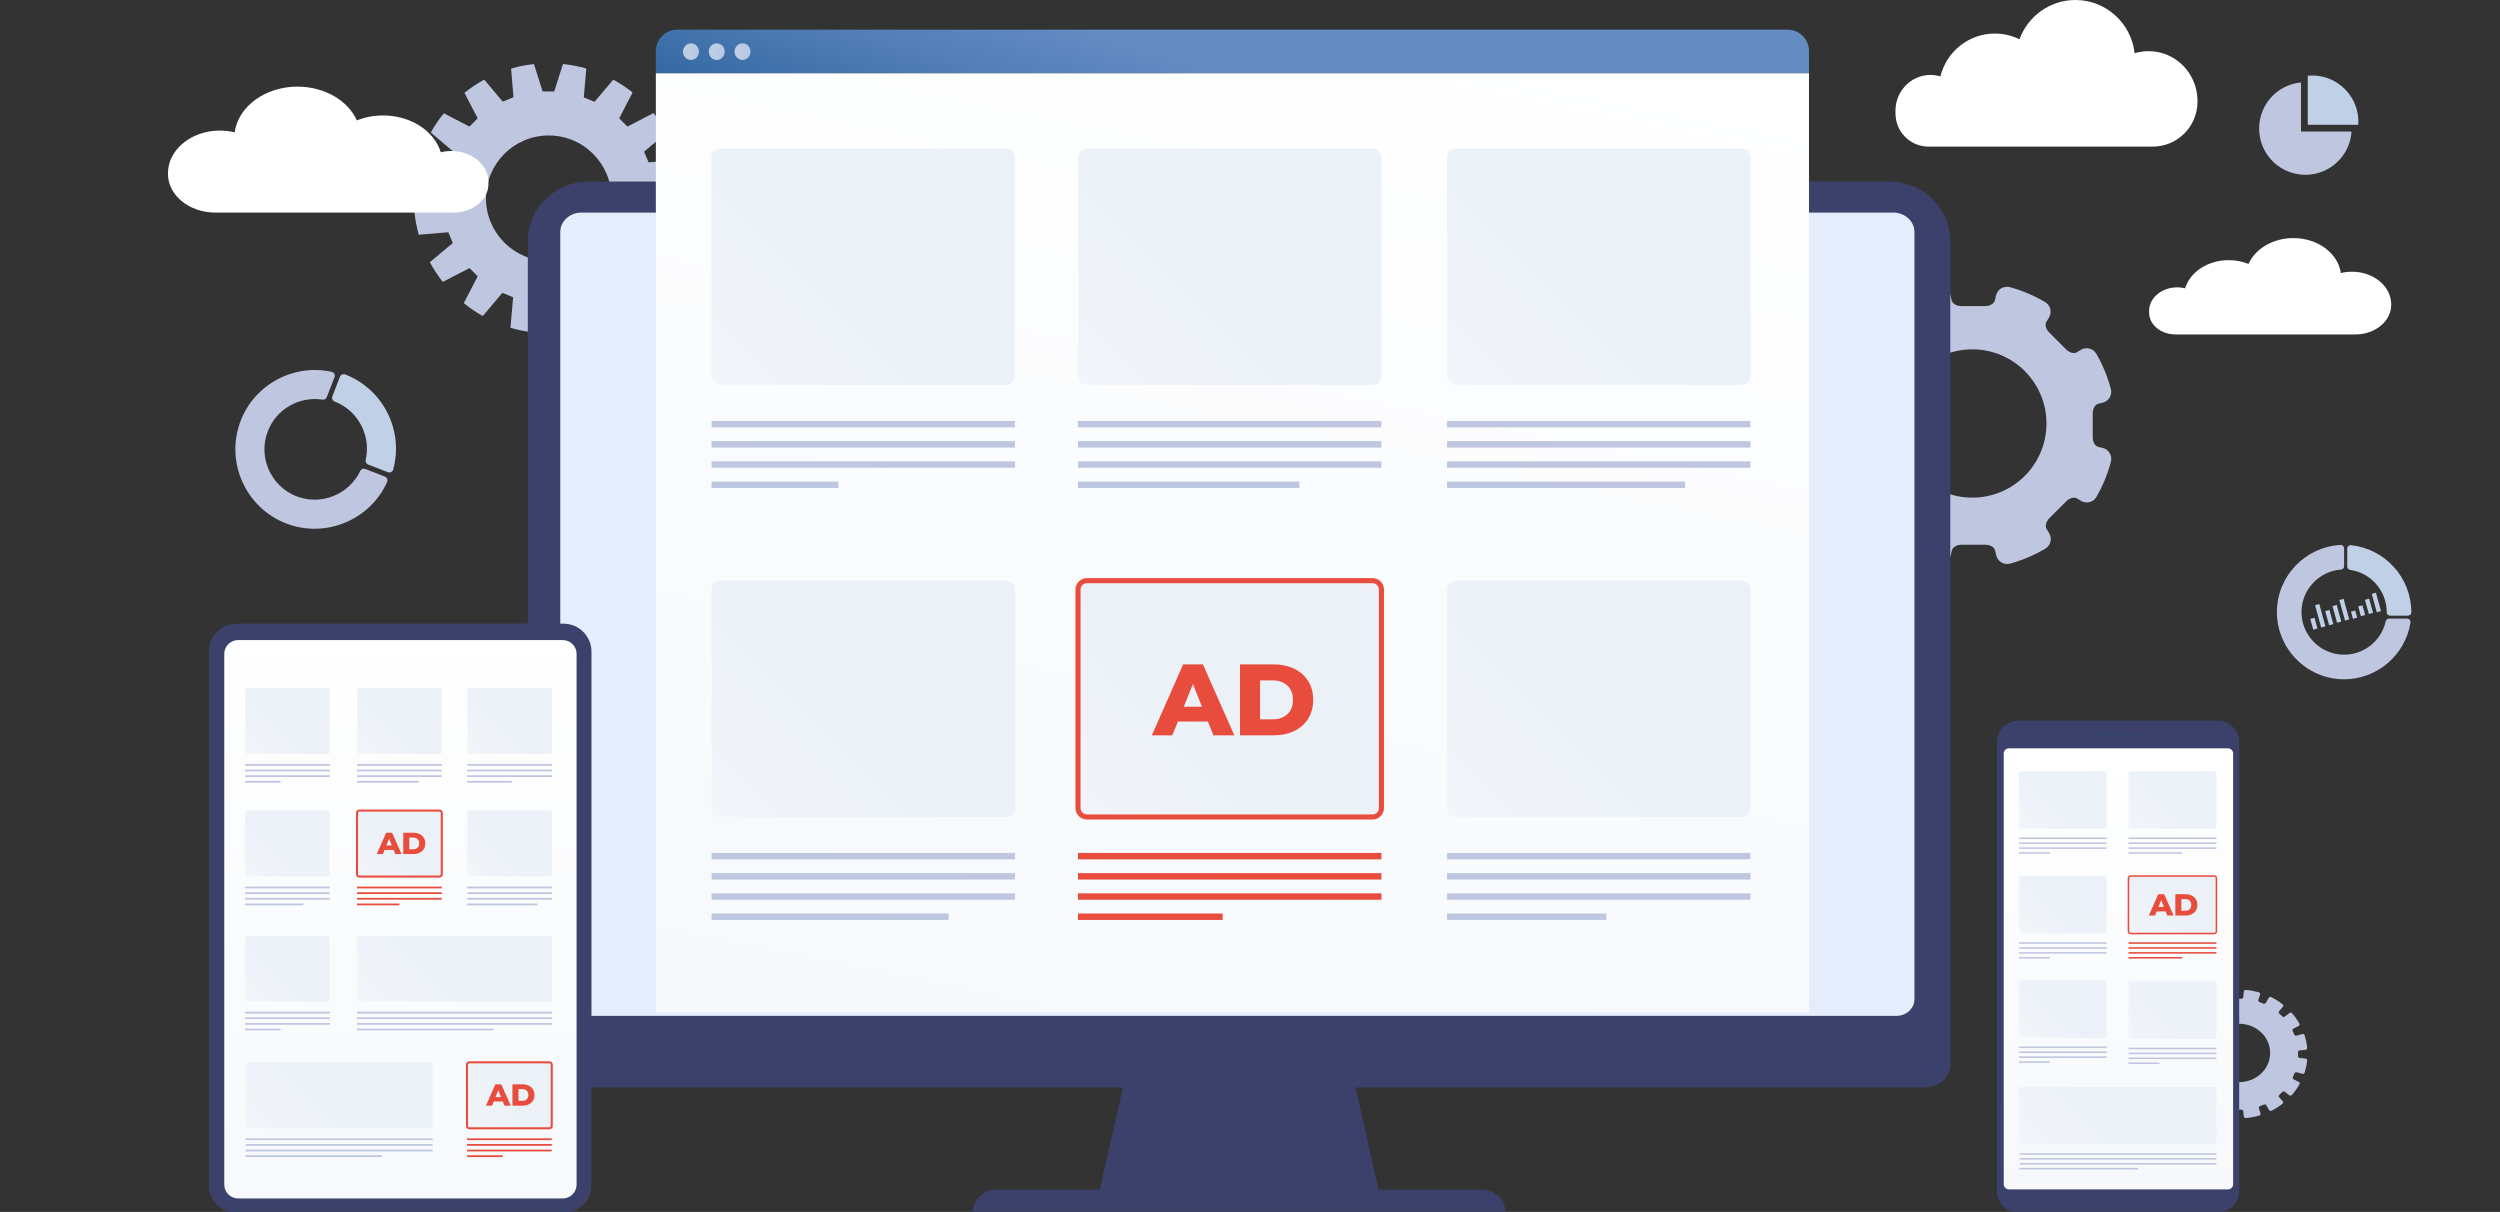 <svg width="788" height="382" viewBox="0 0 788 382" fill="none" xmlns="http://www.w3.org/2000/svg">
<rect x="0" y="0" width="788" height="382" fill="#333333" stroke="none"/>
<g clip-path="url(#clip0_1242_12532)">
<path d="M684.378 334.265C684.525 335.644 684.818 336.983 685.243 338.267C685.338 338.558 685.669 338.72 685.979 338.629L687.707 338.127C687.997 338.043 688.306 338.18 688.425 338.443L688.962 339.648C689.079 339.912 688.965 340.216 688.698 340.353L687.119 341.158C686.833 341.303 686.724 341.64 686.881 341.909C687.544 343.058 688.323 344.139 689.2 345.14C689.406 345.376 689.777 345.407 690.027 345.213L691.403 344.149C691.637 343.968 691.979 343.985 692.193 344.185L693.173 345.109C693.387 345.311 693.403 345.634 693.212 345.855L692.09 347.146C691.884 347.383 691.918 347.732 692.169 347.926C693.282 348.785 694.488 349.541 695.771 350.178C696.057 350.321 696.413 350.214 696.564 349.944L697.391 348.474C697.532 348.222 697.855 348.112 698.135 348.221L699.417 348.714C699.697 348.823 699.845 349.114 699.76 349.388L699.256 350.98C699.162 351.276 699.343 351.584 699.656 351.673C700.958 352.038 702.313 352.29 703.706 352.417C704.029 352.447 704.314 352.221 704.347 351.918L704.519 350.272C704.549 349.987 704.803 349.771 705.106 349.771H706.492C706.795 349.771 707.048 349.989 707.078 350.272L707.251 351.918C707.282 352.221 707.568 352.447 707.891 352.417C709.351 352.284 710.769 352.014 712.129 351.62C712.438 351.53 712.611 351.219 712.516 350.927L711.997 349.34C711.908 349.067 712.053 348.775 712.333 348.663L713.61 348.158C713.89 348.048 714.213 348.155 714.358 348.407L715.197 349.87C715.352 350.138 715.708 350.242 715.993 350.097C717.214 349.477 718.363 348.749 719.429 347.928C719.679 347.733 719.713 347.384 719.508 347.147L718.385 345.856C718.192 345.636 718.21 345.313 718.424 345.111L719.404 344.187C719.618 343.985 719.96 343.97 720.194 344.151L721.57 345.214C721.821 345.407 722.191 345.376 722.397 345.142C723.314 344.097 724.124 342.961 724.805 341.754C724.958 341.484 724.846 341.148 724.558 341.003L722.971 340.211C722.703 340.078 722.586 339.773 722.701 339.51L723.227 338.301C723.342 338.036 723.65 337.898 723.941 337.979L725.675 338.466C725.987 338.553 726.315 338.385 726.409 338.091C726.802 336.861 727.076 335.582 727.216 334.265C727.249 333.96 727.01 333.69 726.687 333.659L724.878 333.489C724.576 333.461 724.346 333.223 724.346 332.936V331.631C724.346 331.344 724.576 331.105 724.878 331.077L726.702 330.908C727.023 330.878 727.262 330.61 727.232 330.305C727.095 328.922 726.811 327.581 726.394 326.293C726.299 326 725.968 325.837 725.658 325.928L723.888 326.441C723.599 326.525 723.289 326.389 723.171 326.125L722.634 324.92C722.517 324.657 722.631 324.352 722.897 324.216L724.535 323.381C724.82 323.236 724.929 322.9 724.776 322.632C724.117 321.474 723.342 320.385 722.466 319.375C722.26 319.138 721.89 319.107 721.638 319.3L720.191 320.417C719.957 320.599 719.615 320.582 719.401 320.381L718.421 319.458C718.207 319.255 718.19 318.933 718.381 318.712L719.573 317.342C719.779 317.107 719.745 316.758 719.496 316.563C718.381 315.694 717.171 314.93 715.884 314.285C715.597 314.142 715.24 314.247 715.089 314.517L714.203 316.093C714.061 316.344 713.739 316.455 713.459 316.346L712.176 315.852C711.897 315.744 711.748 315.452 711.834 315.179L712.376 313.463C712.469 313.169 712.288 312.859 711.976 312.77C710.665 312.4 709.302 312.145 707.899 312.016C707.577 311.987 707.292 312.212 707.259 312.515L707.073 314.295C707.043 314.58 706.79 314.795 706.487 314.795H705.101C704.798 314.795 704.544 314.578 704.514 314.295L704.328 312.515C704.297 312.211 704.011 311.987 703.688 312.016C702.218 312.151 700.792 312.425 699.424 312.823C699.115 312.914 698.943 313.225 699.039 313.516L699.597 315.227C699.686 315.5 699.541 315.791 699.261 315.903L697.983 316.409C697.704 316.519 697.381 316.412 697.236 316.16L696.337 314.591C696.182 314.323 695.825 314.219 695.54 314.366C694.316 314.993 693.161 315.729 692.095 316.56C691.846 316.754 691.811 317.103 692.017 317.339L693.209 318.709C693.402 318.929 693.384 319.252 693.17 319.454L692.19 320.378C691.976 320.58 691.634 320.595 691.4 320.414L689.954 319.296C689.704 319.102 689.332 319.135 689.126 319.372C688.211 320.427 687.406 321.57 686.729 322.785C686.579 323.055 686.691 323.389 686.976 323.532L688.621 324.354C688.889 324.487 689.006 324.792 688.891 325.055L688.366 326.264C688.25 326.529 687.943 326.667 687.651 326.586L685.878 326.087C685.564 325.999 685.236 326.17 685.142 326.466C684.757 327.699 684.492 328.982 684.362 330.302C684.332 330.605 684.569 330.873 684.892 330.903L686.716 331.072C687.017 331.1 687.248 331.339 687.248 331.626V332.931C687.248 333.218 687.017 333.456 686.716 333.484L684.907 333.654C684.584 333.684 684.345 333.955 684.378 334.26V334.265ZM696.042 331.889C696.042 326.81 700.41 322.693 705.797 322.693C711.184 322.693 715.551 326.81 715.551 331.889C715.551 336.968 711.184 341.085 705.797 341.085C700.41 341.085 696.042 336.968 696.042 331.889Z" fill="#BEC6E0"/>
<path d="M130.635 66.835C130.883 69.293 131.342 71.688 131.993 74.004C132.039 73.995 132.085 73.988 132.133 73.983L141.171 73.221C141.262 73.213 141.345 73.265 141.38 73.348L142.663 76.459C142.697 76.543 142.674 76.639 142.603 76.696L135.651 82.521C135.651 82.521 135.634 82.534 135.626 82.541C135.545 82.603 135.522 82.714 135.57 82.804C136.706 84.89 138.01 86.869 139.465 88.726C139.53 88.807 139.643 88.831 139.732 88.777C139.753 88.764 139.775 88.752 139.796 88.741L147.847 84.562C147.927 84.521 148.025 84.536 148.089 84.6L150.469 86.981C150.534 87.045 150.548 87.142 150.507 87.223L146.329 95.273C146.309 95.31 146.289 95.344 146.266 95.379C146.205 95.468 146.224 95.588 146.307 95.657C148.1 97.101 150.013 98.403 152.028 99.544C152.124 99.598 152.247 99.569 152.305 99.475C152.333 99.429 152.364 99.384 152.401 99.341L158.253 92.412C158.311 92.343 158.408 92.32 158.492 92.354L161.599 93.648C161.682 93.683 161.734 93.769 161.725 93.858L160.928 102.893C160.922 102.962 160.91 103.028 160.892 103.092C160.861 103.202 160.922 103.317 161.032 103.349C163.278 104.004 165.601 104.478 167.983 104.756C168.098 104.769 168.202 104.685 168.213 104.57C168.22 104.499 168.235 104.429 168.258 104.358L170.996 95.711C171.024 95.626 171.103 95.566 171.193 95.566H174.558C174.649 95.566 174.728 95.626 174.756 95.711L177.494 104.358C177.518 104.435 177.533 104.513 177.54 104.59C177.55 104.705 177.653 104.791 177.769 104.778C180.098 104.516 182.372 104.066 184.571 103.446C184.687 103.413 184.746 103.289 184.71 103.176C184.685 103.102 184.668 103.023 184.662 102.939L183.9 93.9C183.891 93.81 183.944 93.726 184.026 93.691L187.138 92.409C187.222 92.374 187.317 92.397 187.375 92.468L193.2 99.421C193.251 99.483 193.295 99.547 193.33 99.615C193.384 99.722 193.514 99.766 193.618 99.709C195.695 98.553 197.666 97.229 199.512 95.756C199.602 95.683 199.615 95.552 199.541 95.463C199.495 95.407 199.452 95.344 199.418 95.275L195.239 87.225C195.198 87.144 195.213 87.047 195.277 86.983L197.658 84.602C197.722 84.538 197.819 84.523 197.9 84.564L205.95 88.742C206.01 88.774 206.066 88.81 206.117 88.849C206.207 88.92 206.337 88.907 206.408 88.817C207.834 87.007 209.116 85.081 210.237 83.053C210.292 82.954 210.256 82.831 210.158 82.773C210.109 82.743 210.061 82.71 210.015 82.671L203.086 76.818C203.017 76.76 202.994 76.663 203.028 76.579L204.322 73.473C204.357 73.389 204.442 73.338 204.531 73.346L213.566 74.143C213.612 74.146 213.658 74.154 213.701 74.164C213.808 74.189 213.915 74.123 213.945 74.018C214.577 71.769 215.028 69.444 215.283 67.062C215.295 66.957 215.222 66.861 215.119 66.837C215.089 66.83 215.061 66.822 215.032 66.813L206.385 64.076C206.299 64.048 206.24 63.969 206.24 63.878V60.513C206.24 60.422 206.299 60.343 206.385 60.315L215.032 57.578C215.043 57.574 215.055 57.571 215.066 57.568C215.165 57.541 215.229 57.446 215.218 57.344C214.938 55.019 214.47 52.752 213.83 50.558C213.802 50.462 213.711 50.401 213.612 50.41L204.574 51.172C204.484 51.18 204.4 51.127 204.365 51.045L203.083 47.933C203.048 47.849 203.071 47.754 203.142 47.696L210.094 41.872C210.119 41.85 210.145 41.832 210.172 41.814C208.955 39.628 207.549 37.562 205.98 35.634C205.969 35.64 205.959 35.647 205.947 35.654L197.897 39.832C197.816 39.873 197.719 39.858 197.655 39.794L195.274 37.413C195.21 37.349 195.195 37.252 195.236 37.171L199.324 29.294C199.37 29.205 199.347 29.096 199.268 29.035C197.444 27.6 195.5 26.309 193.452 25.181C193.364 25.134 193.256 25.153 193.193 25.229L187.489 31.984C187.431 32.053 187.334 32.076 187.25 32.041L184.143 30.747C184.059 30.713 184.008 30.627 184.016 30.538L184.79 21.775C184.798 21.676 184.736 21.584 184.64 21.556C182.37 20.909 180.022 20.446 177.614 20.185C177.515 20.175 177.423 20.234 177.393 20.329L174.748 28.685C174.72 28.77 174.641 28.829 174.55 28.829H171.185C171.095 28.829 171.015 28.77 170.987 28.685L168.348 20.351C168.319 20.257 168.225 20.196 168.126 20.208C165.774 20.474 163.477 20.932 161.256 21.566C161.161 21.594 161.098 21.684 161.106 21.783L161.841 30.494C161.849 30.584 161.796 30.668 161.712 30.703L158.601 31.985C158.517 32.02 158.421 31.997 158.363 31.926L152.748 25.224C152.684 25.148 152.575 25.127 152.488 25.175C150.384 26.332 148.39 27.661 146.522 29.144C146.444 29.206 146.421 29.315 146.467 29.402L150.499 37.17C150.54 37.25 150.525 37.348 150.461 37.412L148.081 39.792C148.016 39.857 147.919 39.871 147.839 39.83L140.043 35.785C139.956 35.739 139.847 35.762 139.785 35.84C138.326 37.652 137.014 39.587 135.865 41.626C135.815 41.714 135.835 41.822 135.913 41.886L142.651 47.578C142.72 47.635 142.743 47.733 142.709 47.816L141.415 50.923C141.38 51.007 141.294 51.058 141.206 51.05L132.363 50.27C132.264 50.261 132.174 50.322 132.146 50.418C131.463 52.729 130.972 55.121 130.689 57.578C130.695 57.579 130.7 57.581 130.707 57.583L139.353 60.32C139.439 60.348 139.498 60.427 139.498 60.518V63.883C139.498 63.974 139.439 64.052 139.353 64.081L130.707 66.818C130.681 66.827 130.654 66.832 130.628 66.838L130.635 66.835ZM153.179 62.48C153.179 51.555 162.036 42.698 172.961 42.698C183.886 42.698 192.744 51.555 192.744 62.48C192.744 73.405 183.886 82.263 172.961 82.263C162.036 82.263 153.179 73.405 153.179 62.48Z" fill="#BEC6E0"/>
<path d="M662.759 141.188L661.405 140.864C660.376 140.617 659.622 139.313 659.622 137.785V130.331C659.622 128.798 660.383 127.491 661.415 127.25L662.724 126.944C664.652 126.493 665.844 124.544 665.342 122.629C664.311 118.693 662.762 114.967 660.773 111.528C659.777 109.806 657.561 109.24 655.865 110.278L654.654 111.021C653.752 111.574 652.296 111.186 651.216 110.106L645.945 104.834C644.86 103.749 644.475 102.289 645.034 101.388L645.826 100.114C646.873 98.428 646.325 96.216 644.616 95.205C641.179 93.171 637.446 91.579 633.5 90.511C631.585 89.993 629.623 91.171 629.16 93.101L628.778 94.693C628.532 95.722 627.228 96.476 625.7 96.476H618.245C616.713 96.476 615.405 95.715 615.165 94.683L614.763 92.962C614.314 91.041 612.378 89.853 610.466 90.34C606.472 91.359 602.693 92.91 599.204 94.912C597.475 95.904 596.902 98.125 597.945 99.824L598.937 101.443C599.49 102.345 599.102 103.8 598.022 104.88L592.75 110.152C591.665 111.237 590.205 111.622 589.305 111.062L587.625 110.018C585.936 108.97 583.719 109.523 582.711 111.237C580.661 114.723 579.065 118.508 578.006 122.512C577.501 124.424 578.678 126.375 580.601 126.835L582.611 127.318C583.64 127.565 584.394 128.869 584.394 130.396V137.851C584.394 139.384 583.633 140.691 582.601 140.931L580.635 141.391C578.701 141.842 577.51 143.802 578.021 145.72C579.084 149.723 580.684 153.506 582.741 156.989C583.747 158.693 585.948 159.252 587.635 158.218L589.362 157.159C590.264 156.606 591.72 156.994 592.8 158.074L598.071 163.346C599.156 164.431 599.541 165.891 598.982 166.792L598.005 168.364C596.949 170.065 597.518 172.302 599.257 173.296C602.747 175.295 606.53 176.841 610.526 177.855C612.429 178.337 614.357 177.162 614.816 175.252L615.239 173.487C615.486 172.458 616.79 171.704 618.318 171.704H625.772C627.305 171.704 628.612 172.465 628.853 173.497L629.215 175.045C629.667 176.986 631.64 178.178 633.563 177.654C637.507 176.579 641.236 174.984 644.672 172.946C646.371 171.938 646.923 169.74 645.89 168.056L645.082 166.737C644.529 165.835 644.917 164.38 645.997 163.3L651.269 158.028C652.354 156.943 653.814 156.558 654.715 157.118L655.882 157.842C657.579 158.898 659.812 158.333 660.809 156.601C662.793 153.158 664.337 149.431 665.361 145.493C665.857 143.587 664.68 141.646 662.763 141.185L662.759 141.188ZM621.68 156.853C608.772 156.853 598.31 146.39 598.31 133.483C598.31 120.576 608.772 110.114 621.68 110.114C634.587 110.114 645.049 120.576 645.049 133.483C645.049 146.39 634.587 156.853 621.68 156.853Z" fill="#BEC6E0"/>
<path d="M435.597 379.936H345.511L354.896 338.479H426.357L435.597 379.936Z" fill="#3B416A"/>
<path d="M474.562 382.326H306.547C306.547 378.278 309.833 374.992 313.881 374.992H467.229C471.277 374.992 474.563 378.278 474.563 382.326H474.562Z" fill="#3B416A"/>
<path d="M605.103 66.188H176.003V322.806H605.103V66.188Z" fill="#E5EDFD"/>
<path d="M385.389 62.194C385.389 63.17 386.179 63.961 387.155 63.961C388.131 63.961 388.922 63.17 388.922 62.194C388.922 61.218 388.131 60.428 387.155 60.428C386.179 60.428 385.389 61.218 385.389 62.194Z" fill="#686630"/>
<path d="M595.66 57.227H185.448C174.954 57.227 166.367 65.646 166.367 75.935V335.488C166.367 339.493 169.882 342.741 174.218 342.741H606.888C611.224 342.741 614.739 339.493 614.739 335.488V75.935C614.739 65.646 606.154 57.227 595.659 57.227H595.66ZM597.748 320.205H182.287C179.144 320.205 176.597 317.852 176.597 314.948V73.132C176.597 69.749 179.587 67.006 183.275 67.006H596.758C600.446 67.006 603.436 69.749 603.436 73.132V314.948C603.436 317.851 600.889 320.205 597.746 320.205H597.748Z" fill="#3B416A"/>
<path d="M213.472 9.348H563.442C567.167 9.348 570.191 12.372 570.191 16.098V23.103H206.722V16.098C206.722 12.372 209.746 9.348 213.472 9.348Z" fill="url(#paint0_linear_1242_12532)"/>
<path d="M220.314 16.275C220.314 17.723 219.188 18.899 217.797 18.899C216.405 18.899 215.279 17.723 215.279 16.275C215.279 14.826 216.405 13.65 217.797 13.65C219.188 13.65 220.314 14.826 220.314 16.275Z" fill="url(#paint1_linear_1242_12532)"/>
<path d="M228.44 16.275C228.44 17.723 227.314 18.899 225.923 18.899C224.531 18.899 223.405 17.723 223.405 16.275C223.405 14.826 224.531 13.65 225.923 13.65C227.314 13.65 228.44 14.826 228.44 16.275Z" fill="url(#paint2_linear_1242_12532)"/>
<path d="M234.05 18.899C235.441 18.899 236.568 17.724 236.568 16.275C236.568 14.825 235.441 13.65 234.05 13.65C232.66 13.65 231.533 14.825 231.533 16.275C231.533 17.724 232.66 18.899 234.05 18.899Z" fill="url(#paint3_linear_1242_12532)"/>
<path d="M570.191 319.092H206.722V304.519V23.102H570.191V319.092Z" fill="url(#paint4_linear_1242_12532)"/>
<path d="M342.603 46.857H432.619C434.171 46.857 435.431 48.117 435.431 49.669V118.545C435.431 120.097 434.171 121.357 432.619 121.357H342.603C341.05 121.357 339.791 120.097 339.791 118.545V49.669C339.791 48.117 341.05 46.857 342.603 46.857Z" fill="url(#paint5_linear_1242_12532)"/>
<path d="M227.031 46.857H317.047C318.599 46.857 319.858 48.117 319.858 49.669V118.545C319.858 120.097 318.599 121.357 317.047 121.357H227.031C225.478 121.357 224.219 120.097 224.219 118.545V49.669C224.219 48.117 225.478 46.857 227.031 46.857Z" fill="url(#paint6_linear_1242_12532)"/>
<path d="M548.934 46.857H458.918C457.365 46.857 456.106 48.116 456.106 49.669V118.543C456.106 120.096 457.365 121.355 458.918 121.355H548.934C550.487 121.355 551.746 120.096 551.746 118.543V49.669C551.746 48.116 550.487 46.857 548.934 46.857Z" fill="url(#paint7_linear_1242_12532)"/>
<path d="M319.921 132.688H224.281V134.709H319.921V132.688Z" fill="#BEC6E0"/>
<path d="M435.43 132.688H339.79V134.709H435.43V132.688Z" fill="#BEC6E0"/>
<path d="M551.746 132.688H456.106V134.709H551.746V132.688Z" fill="#BEC6E0"/>
<path d="M319.921 139.053H224.281V141.074H319.921V139.053Z" fill="#BEC6E0"/>
<path d="M435.43 139.053H339.79V141.074H435.43V139.053Z" fill="#BEC6E0"/>
<path d="M551.746 139.053H456.106V141.074H551.746V139.053Z" fill="#BEC6E0"/>
<path d="M319.921 145.42H224.281V147.442H319.921V145.42Z" fill="#BEC6E0"/>
<path d="M435.43 145.42H339.79V147.442H435.43V145.42Z" fill="#BEC6E0"/>
<path d="M551.746 145.42H456.106V147.442H551.746V145.42Z" fill="#BEC6E0"/>
<path d="M264.261 151.787H224.281V153.809H264.261V151.787Z" fill="#BEC6E0"/>
<path d="M409.578 151.787H339.79V153.809H409.578V151.787Z" fill="#BEC6E0"/>
<path d="M531.119 151.787H456.106V153.809H531.119V151.787Z" fill="#BEC6E0"/>
<path d="M317.109 183.018H227.093C225.54 183.018 224.281 184.277 224.281 185.829V254.703C224.281 256.256 225.54 257.515 227.093 257.515H317.109C318.662 257.515 319.921 256.256 319.921 254.703V185.829C319.921 184.277 318.662 183.018 317.109 183.018Z" fill="url(#paint8_linear_1242_12532)"/>
<path d="M432.617 183.018H342.601C341.048 183.018 339.789 184.277 339.789 185.829V254.703C339.789 256.256 341.048 257.515 342.601 257.515H432.617C434.17 257.515 435.429 256.256 435.429 254.703V185.829C435.429 184.277 434.17 183.018 432.617 183.018Z" fill="url(#paint9_linear_1242_12532)"/>
<path d="M432.617 258.313H342.602C340.611 258.313 338.991 256.693 338.991 254.703V185.827C338.991 183.837 340.611 182.217 342.602 182.217H432.617C434.608 182.217 436.228 183.837 436.228 185.827V254.703C436.228 256.693 434.608 258.313 432.617 258.313ZM342.602 183.815C341.492 183.815 340.588 184.718 340.588 185.829V254.704C340.588 255.814 341.49 256.718 342.602 256.718H432.617C433.727 256.718 434.631 255.816 434.631 254.704V185.829C434.631 184.719 433.729 183.815 432.617 183.815H342.602Z" fill="#E84C3C"/>
<path d="M548.934 183.018H458.918C457.365 183.018 456.106 184.277 456.106 185.829V254.703C456.106 256.256 457.365 257.515 458.918 257.515H548.934C550.487 257.515 551.746 256.256 551.746 254.703V185.829C551.746 184.277 550.487 183.018 548.934 183.018Z" fill="url(#paint10_linear_1242_12532)"/>
<path d="M319.921 268.848H224.281V270.869H319.921V268.848Z" fill="#BEC6E0"/>
<path d="M435.43 268.848H339.79V270.869H435.43V268.848Z" fill="#E84C3C"/>
<path d="M551.746 268.848H456.106V270.869H551.746V268.848Z" fill="#BEC6E0"/>
<path d="M319.921 275.213H224.281V277.235H319.921V275.213Z" fill="#BEC6E0"/>
<path d="M435.43 275.213H339.79V277.235H435.43V275.213Z" fill="#E84C3C"/>
<path d="M551.746 275.213H456.106V277.235H551.746V275.213Z" fill="#BEC6E0"/>
<path d="M319.921 281.578H224.281V283.6H319.921V281.578Z" fill="#BEC6E0"/>
<path d="M435.43 281.578H339.79V283.6H435.43V281.578Z" fill="#E84C3C"/>
<path d="M551.746 281.578H456.106V283.6H551.746V281.578Z" fill="#BEC6E0"/>
<path d="M298.983 287.943H224.281V289.965H298.983V287.943Z" fill="#BEC6E0"/>
<path d="M385.382 287.943H339.79V289.965H385.382V287.943Z" fill="#E84C3C"/>
<path d="M506.323 287.943H456.106V289.965H506.323V287.943Z" fill="#BEC6E0"/>
<path d="M380.725 227.435H371.269L369.512 231.78H363.059L372.93 209.418H379.16L389.062 231.78H382.482L380.725 227.435ZM378.873 222.771L375.999 215.615L373.124 222.771H378.875H378.873Z" fill="#E84C3C"/>
<path d="M390.852 209.418H401.426C403.874 209.418 406.047 209.875 407.942 210.791C409.837 211.706 411.307 213.007 412.351 214.688C413.395 216.37 413.916 218.341 413.916 220.598C413.916 222.855 413.395 224.826 412.351 226.508C411.307 228.191 409.837 229.49 407.942 230.405C406.047 231.32 403.874 231.778 401.426 231.778H390.852V209.416V209.418ZM401.171 226.732C403.087 226.732 404.626 226.189 405.787 225.102C406.948 224.016 407.529 222.514 407.529 220.598C407.529 218.681 406.948 217.18 405.787 216.093C404.626 215.007 403.087 214.464 401.171 214.464H397.177V226.73H401.171V226.732Z" fill="#E84C3C"/>
<path d="M186.434 373.487V205.41C186.434 200.534 182.481 196.582 177.606 196.582H74.637C69.762 196.582 65.809 200.534 65.809 205.41L65.809 373.487C65.809 378.363 69.762 382.315 74.637 382.315H177.606C182.481 382.315 186.434 378.363 186.434 373.487Z" fill="#3B416A"/>
<path d="M181.739 373.391V206.115C181.739 203.706 179.787 201.754 177.378 201.754H75.049C72.641 201.754 70.688 203.706 70.688 206.115L70.688 373.391C70.688 375.8 72.641 377.752 75.049 377.752H177.378C179.787 377.752 181.739 375.8 181.739 373.391Z" fill="url(#paint11_linear_1242_12532)"/>
<path opacity="0.5" d="M126.23 200.206C125.673 200.206 125.221 199.755 125.221 199.197C125.221 198.639 125.672 198.188 126.23 198.188C126.788 198.188 127.239 198.639 127.239 199.197C127.239 199.755 126.788 200.206 126.23 200.206Z" fill="#394B65"/>
<path d="M138.517 216.832H113.263C112.861 216.832 112.535 217.158 112.535 217.56V236.909C112.535 237.311 112.861 237.637 113.263 237.637H138.517C138.919 237.637 139.245 237.311 139.245 236.909V217.56C139.245 217.158 138.919 216.832 138.517 216.832Z" fill="url(#paint12_linear_1242_12532)"/>
<path d="M103.214 216.832H77.959C77.557 216.832 77.231 217.158 77.231 217.56V236.909C77.231 237.311 77.557 237.637 77.959 237.637H103.214C103.616 237.637 103.941 237.311 103.941 236.909V217.56C103.941 217.158 103.616 216.832 103.214 216.832Z" fill="url(#paint13_linear_1242_12532)"/>
<path d="M173.273 216.832H148.019C147.617 216.832 147.291 217.158 147.291 217.56V236.909C147.291 237.311 147.617 237.637 148.019 237.637H173.273C173.675 237.637 174.001 237.311 174.001 236.909V217.56C174.001 217.158 173.675 216.832 173.273 216.832Z" fill="url(#paint14_linear_1242_12532)"/>
<path d="M103.96 240.803H77.25V241.367H103.96V240.803Z" fill="#BEC6E0"/>
<path d="M139.245 240.803H112.535V241.367H139.245V240.803Z" fill="#BEC6E0"/>
<path d="M174.001 240.803H147.291V241.367H174.001V240.803Z" fill="#BEC6E0"/>
<path d="M103.96 242.582H77.25V243.147H103.96V242.582Z" fill="#BEC6E0"/>
<path d="M139.245 242.582H112.535V243.147H139.245V242.582Z" fill="#BEC6E0"/>
<path d="M174.001 242.582H147.291V243.147H174.001V242.582Z" fill="#BEC6E0"/>
<path d="M103.96 244.361H77.25V244.926H103.96V244.361Z" fill="#BEC6E0"/>
<path d="M139.245 244.361H112.535V244.926H139.245V244.361Z" fill="#BEC6E0"/>
<path d="M174.001 244.361H147.291V244.926H174.001V244.361Z" fill="#BEC6E0"/>
<path d="M88.415 246.139H77.25V246.703H88.415V246.139Z" fill="#BEC6E0"/>
<path d="M132.024 246.139H112.535V246.703H132.024V246.139Z" fill="#BEC6E0"/>
<path d="M161.314 246.139H147.291V246.703H161.314V246.139Z" fill="#BEC6E0"/>
<path d="M138.517 255.49H113.263C112.861 255.49 112.535 255.816 112.535 256.218V275.567C112.535 275.969 112.861 276.295 113.263 276.295H138.517C138.919 276.295 139.245 275.969 139.245 275.567V256.218C139.245 255.816 138.919 255.49 138.517 255.49Z" fill="url(#paint15_linear_1242_12532)"/>
<path d="M138.518 276.623H113.263C112.68 276.623 112.206 276.149 112.206 275.566V256.215C112.206 255.632 112.68 255.158 113.263 255.158H138.519C139.102 255.158 139.576 255.632 139.576 256.215V275.566C139.576 276.149 139.102 276.623 138.519 276.623H138.518ZM113.263 255.818C113.044 255.818 112.865 255.996 112.865 256.217V275.568C112.865 275.787 113.042 275.966 113.263 275.966H138.518C138.737 275.966 138.916 275.788 138.916 275.568V256.217C138.916 255.998 138.738 255.818 138.518 255.818H113.261H113.263Z" fill="#E84C3C"/>
<path d="M103.214 255.488H77.959C77.557 255.488 77.231 255.814 77.231 256.216V275.565C77.231 275.967 77.557 276.293 77.959 276.293H103.214C103.616 276.293 103.941 275.967 103.941 275.565V256.216C103.941 255.814 103.616 255.488 103.214 255.488Z" fill="url(#paint16_linear_1242_12532)"/>
<path d="M173.273 255.488H148.019C147.617 255.488 147.291 255.814 147.291 256.216V275.565C147.291 275.967 147.617 276.293 148.019 276.293H173.273C173.675 276.293 174.001 275.967 174.001 275.565V256.216C174.001 255.814 173.675 255.488 173.273 255.488Z" fill="url(#paint17_linear_1242_12532)"/>
<path d="M103.96 279.457H77.25V280.022H103.96V279.457Z" fill="#BEC6E0"/>
<path d="M139.245 279.457H112.535V280.022H139.245V279.457Z" fill="#E84C3C"/>
<path d="M174.001 279.457H147.291V280.022H174.001V279.457Z" fill="#BEC6E0"/>
<path d="M103.96 281.234H77.25V281.799H103.96V281.234Z" fill="#BEC6E0"/>
<path d="M139.245 281.234H112.535V281.799H139.245V281.234Z" fill="#E84C3C"/>
<path d="M174.001 281.234H147.291V281.799H174.001V281.234Z" fill="#BEC6E0"/>
<path d="M103.96 283.014H77.25V283.578H103.96V283.014Z" fill="#BEC6E0"/>
<path d="M139.245 283.014H112.535V283.578H139.245V283.014Z" fill="#E84C3C"/>
<path d="M174.001 283.014H147.291V283.578H174.001V283.014Z" fill="#BEC6E0"/>
<path d="M95.602 284.791H77.25V285.356H95.602V284.791Z" fill="#BEC6E0"/>
<path d="M125.89 284.791H112.535V285.356H125.89V284.791Z" fill="#E84C3C"/>
<path d="M169.427 284.791H147.291V285.356H169.427V284.791Z" fill="#BEC6E0"/>
<path d="M103.232 294.924H77.978C77.576 294.924 77.25 295.25 77.25 295.651V315.001C77.25 315.403 77.576 315.728 77.978 315.728H103.232C103.634 315.728 103.96 315.403 103.96 315.001V295.651C103.96 295.25 103.634 294.924 103.232 294.924Z" fill="url(#paint18_linear_1242_12532)"/>
<path d="M173.273 294.924H113.263C112.861 294.924 112.535 295.25 112.535 295.651V315.001C112.535 315.403 112.861 315.728 113.263 315.728H173.273C173.675 315.728 174.001 315.403 174.001 315.001V295.651C174.001 295.25 173.675 294.924 173.273 294.924Z" fill="url(#paint19_linear_1242_12532)"/>
<path d="M103.96 318.896H77.25V319.461H103.96V318.896Z" fill="#BEC6E0"/>
<path d="M174.001 318.896H112.535V319.461H174.001V318.896Z" fill="#BEC6E0"/>
<path d="M103.96 320.672H77.25V321.237H103.96V320.672Z" fill="#BEC6E0"/>
<path d="M174.001 320.672H112.535V321.237H174.001V320.672Z" fill="#BEC6E0"/>
<path d="M103.96 322.451H77.25V323.016H103.96V322.451Z" fill="#BEC6E0"/>
<path d="M174.001 322.451H112.535V323.016H174.001V322.451Z" fill="#BEC6E0"/>
<path d="M88.415 324.229H77.25V324.793H88.415V324.229Z" fill="#BEC6E0"/>
<path d="M155.504 324.229H112.535V324.793H155.504V324.229Z" fill="#BEC6E0"/>
<path d="M147.931 355.641H173.185C173.587 355.641 173.913 355.315 173.913 354.913V335.564C173.913 335.162 173.587 334.836 173.185 334.836H147.931C147.529 334.836 147.203 335.162 147.203 335.564V354.913C147.203 355.315 147.529 355.641 147.931 355.641Z" fill="url(#paint20_linear_1242_12532)"/>
<path d="M173.185 355.971H147.929C147.346 355.971 146.872 355.497 146.872 354.916V335.565C146.872 334.982 147.346 334.508 147.929 334.508H173.185C173.768 334.508 174.242 334.982 174.242 335.565V354.916C174.242 355.498 173.768 355.971 173.185 355.971ZM147.929 335.166C147.71 335.166 147.531 335.344 147.531 335.565V354.916C147.531 355.135 147.708 355.312 147.929 355.312H173.185C173.404 355.312 173.584 355.135 173.584 354.916V335.565C173.584 335.346 173.406 335.166 173.185 335.166H147.929Z" fill="#E84C3C"/>
<path d="M77.976 355.641H135.627C136.029 355.641 136.354 355.315 136.354 354.913V335.564C136.354 335.162 136.029 334.836 135.627 334.836H77.976C77.574 334.836 77.248 335.162 77.248 335.564V354.913C77.248 355.315 77.574 355.641 77.976 355.641Z" fill="url(#paint21_linear_1242_12532)"/>
<path d="M173.914 358.805H147.204V359.369H173.914V358.805Z" fill="#E84C3C"/>
<path d="M77.467 359.373H136.354V358.808H77.467V359.373Z" fill="#BEC6E0"/>
<path d="M173.914 360.584H147.204V361.149H173.914V360.584Z" fill="#E84C3C"/>
<path d="M77.467 361.15H136.354V360.586H77.467V361.15Z" fill="#BEC6E0"/>
<path d="M173.914 362.363H147.204V362.928H173.914V362.363Z" fill="#E84C3C"/>
<path d="M77.467 362.928H136.354V362.363H77.467V362.928Z" fill="#BEC6E0"/>
<path d="M158.422 364.141H147.257V364.705H158.422V364.141Z" fill="#E84C3C"/>
<path d="M77.378 364.705H120.347V364.14H77.378V364.705Z" fill="#BEC6E0"/>
<path d="M124.063 267.899H121.219L120.691 269.206H118.75L121.718 262.48H123.592L126.57 269.206H124.591L124.063 267.899ZM123.506 266.496L122.642 264.344L121.778 266.496H123.506Z" fill="#E84C3C"/>
<path d="M127.108 262.48H130.289C131.025 262.48 131.679 262.619 132.25 262.894C132.819 263.169 133.262 263.56 133.575 264.066C133.89 264.571 134.046 265.164 134.046 265.844C134.046 266.524 133.89 267.115 133.575 267.622C133.261 268.127 132.819 268.519 132.25 268.794C131.68 269.069 131.027 269.207 130.289 269.207H127.108V262.482V262.48ZM130.212 267.688C130.788 267.688 131.251 267.525 131.6 267.197C131.949 266.871 132.123 266.418 132.123 265.842C132.123 265.266 131.949 264.815 131.6 264.487C131.251 264.161 130.788 263.997 130.212 263.997H129.012V267.686H130.212V267.688Z" fill="#E84C3C"/>
<path d="M158.477 347.191H155.634L155.105 348.499H153.164L156.132 341.773H158.006L160.984 348.499H159.005L158.477 347.191ZM157.92 345.789L157.056 343.637L156.192 345.789H157.92Z" fill="#E84C3C"/>
<path d="M161.522 341.771H164.703C165.439 341.771 166.093 341.91 166.664 342.185C167.234 342.46 167.676 342.851 167.989 343.357C168.304 343.862 168.46 344.455 168.46 345.135C168.46 345.815 168.304 346.406 167.989 346.913C167.675 347.418 167.234 347.81 166.664 348.085C166.094 348.36 165.441 348.498 164.703 348.498H161.522V341.773V341.771ZM164.626 346.979C165.202 346.979 165.665 346.816 166.014 346.488C166.363 346.162 166.537 345.709 166.537 345.133C166.537 344.557 166.363 344.106 166.014 343.778C165.665 343.452 165.202 343.288 164.626 343.288H163.426V346.977H164.626V346.979Z" fill="#E84C3C"/>
<path d="M704.306 234.26H630.109V377.058H704.306V234.26Z" fill="url(#paint22_linear_1242_12532)"/>
<path d="M699.049 227.15H636.196C632.485 227.15 629.449 230.186 629.449 233.897V375.451C629.449 379.162 632.485 382.198 636.196 382.198H699.049C702.76 382.198 705.796 379.162 705.796 375.451V233.897C705.796 230.186 702.76 227.15 699.049 227.15ZM703.879 373.268C703.879 374.162 703.155 374.888 702.259 374.888H633.195C632.301 374.888 631.575 374.164 631.575 373.268V237.502C631.575 236.609 632.299 235.882 633.195 235.882H702.259C703.153 235.882 703.879 236.607 703.879 237.502V373.268Z" fill="#3B416A"/>
<path opacity="0.4" d="M674.601 232.355H661.564C661.204 232.355 660.912 232.063 660.912 231.703C660.912 231.342 661.204 231.051 661.564 231.051H674.601C674.962 231.051 675.253 231.342 675.253 231.703C675.253 232.063 674.962 232.355 674.601 232.355Z" fill="#394B65"/>
<path d="M697.927 243.1H671.579C671.197 243.1 670.888 243.409 670.888 243.791V260.531C670.888 260.913 671.197 261.222 671.579 261.222H697.927C698.309 261.222 698.618 260.913 698.618 260.531V243.791C698.618 243.409 698.309 243.1 697.927 243.1Z" fill="url(#paint23_linear_1242_12532)"/>
<path d="M663.316 243.1H637.052C636.671 243.1 636.362 243.408 636.362 243.789V260.533C636.362 260.913 636.671 261.222 637.052 261.222H663.316C663.697 261.222 664.006 260.913 664.006 260.533V243.789C664.006 243.408 663.697 243.1 663.316 243.1Z" fill="url(#paint24_linear_1242_12532)"/>
<path d="M664.023 263.979H636.38V264.471H664.023V263.979Z" fill="#BEC6E0"/>
<path d="M698.618 263.979H670.888V264.471H698.618V263.979Z" fill="#BEC6E0"/>
<path d="M664.023 265.527H636.38V266.02H664.023V265.527Z" fill="#BEC6E0"/>
<path d="M698.618 265.527H670.888V266.02H698.618V265.527Z" fill="#BEC6E0"/>
<path d="M664.023 267.076H636.38V267.568H664.023V267.076Z" fill="#BEC6E0"/>
<path d="M698.618 267.076H670.888V267.568H698.618V267.076Z" fill="#BEC6E0"/>
<path d="M646.103 268.625H636.377V269.117H646.103V268.625Z" fill="#BEC6E0"/>
<path d="M687.865 268.625H670.888V269.117H687.865V268.625Z" fill="#BEC6E0"/>
<path d="M663.334 276.123H637.071C636.69 276.123 636.381 276.432 636.381 276.813V293.556C636.381 293.937 636.69 294.246 637.071 294.246H663.334C663.715 294.246 664.024 293.937 664.024 293.556V276.813C664.024 276.432 663.715 276.123 663.334 276.123Z" fill="url(#paint25_linear_1242_12532)"/>
<path d="M697.927 276.123H671.579C671.197 276.123 670.888 276.433 670.888 276.815V293.554C670.888 293.936 671.197 294.246 671.579 294.246H697.927C698.309 294.246 698.618 293.936 698.618 293.554V276.815C698.618 276.433 698.309 276.123 697.927 276.123Z" fill="url(#paint26_linear_1242_12532)"/>
<path d="M697.927 294.494H671.579C671.062 294.494 670.641 294.072 670.641 293.555V276.815C670.641 276.298 671.062 275.877 671.579 275.877H697.927C698.444 275.877 698.865 276.298 698.865 276.815V293.555C698.865 294.072 698.444 294.494 697.927 294.494ZM671.579 276.371C671.334 276.371 671.135 276.57 671.135 276.815V293.555C671.135 293.8 671.334 294 671.579 294H697.927C698.172 294 698.371 293.8 698.371 293.555V276.815C698.371 276.57 698.172 276.371 697.927 276.371H671.579Z" fill="#E84C3C"/>
<path d="M664.023 297.004H636.38V297.496H664.023V297.004Z" fill="#BEC6E0"/>
<path d="M698.618 297.004H670.888V297.496H698.618V297.004Z" fill="#E84C3C"/>
<path d="M664.023 298.551H636.38V299.043H664.023V298.551Z" fill="#BEC6E0"/>
<path d="M698.618 298.551H670.888V299.043H698.618V298.551Z" fill="#E84C3C"/>
<path d="M664.023 300.1H636.38V300.592H664.023V300.1Z" fill="#BEC6E0"/>
<path d="M698.618 300.1H670.888V300.592H698.618V300.1Z" fill="#E84C3C"/>
<path d="M646.103 301.65H636.377V302.143H646.103V301.65Z" fill="#BEC6E0"/>
<path d="M687.865 301.65H670.888V302.143H687.865V301.65Z" fill="#E84C3C"/>
<path d="M663.334 308.982H637.071C636.69 308.982 636.381 309.291 636.381 309.672V326.415C636.381 326.796 636.69 327.105 637.071 327.105H663.334C663.715 327.105 664.024 326.796 664.024 326.415V309.672C664.024 309.291 663.715 308.982 663.334 308.982Z" fill="url(#paint27_linear_1242_12532)"/>
<path d="M664.023 329.863H636.38V330.356H664.023V329.863Z" fill="#BEC6E0"/>
<path d="M664.023 331.412H636.38V331.904H664.023V331.412Z" fill="#BEC6E0"/>
<path d="M664.023 332.961H636.38V333.453H664.023V332.961Z" fill="#BEC6E0"/>
<path d="M646.103 334.51H636.377V335.002H646.103V334.51Z" fill="#BEC6E0"/>
<path d="M671.579 327.482H697.927C698.309 327.482 698.618 327.173 698.618 326.791V310.051C698.618 309.669 698.309 309.36 697.927 309.36H671.579C671.197 309.36 670.888 309.669 670.888 310.051V326.791C670.888 327.173 671.197 327.482 671.579 327.482Z" fill="url(#paint28_linear_1242_12532)"/>
<path d="M637.074 360.721H697.921C698.305 360.721 698.617 360.409 698.617 360.024V343.294C698.617 342.91 698.305 342.598 697.921 342.598H637.074C636.69 342.598 636.378 342.91 636.378 343.294V360.024C636.378 360.409 636.69 360.721 637.074 360.721Z" fill="url(#paint29_linear_1242_12532)"/>
<path d="M670.888 330.734H698.618V330.242H670.888V330.734Z" fill="#BEC6E0"/>
<path d="M636.608 363.971H698.616V363.478H636.608V363.971Z" fill="#BEC6E0"/>
<path d="M670.888 332.281H698.618V331.789H670.888V332.281Z" fill="#BEC6E0"/>
<path d="M636.608 365.518H698.616V365.025H636.608V365.518Z" fill="#BEC6E0"/>
<path d="M670.888 333.83H698.618V333.338H670.888V333.83Z" fill="#BEC6E0"/>
<path d="M636.608 367.066H698.616V366.574H636.608V367.066Z" fill="#BEC6E0"/>
<path d="M670.932 335.377H680.658V334.885H670.932V335.377Z" fill="#BEC6E0"/>
<path d="M636.489 368.615H673.92V368.123H636.489V368.615Z" fill="#BEC6E0"/>
<path d="M682.622 287.277H679.779L679.251 288.585H677.31L680.278 281.859H682.151L685.13 288.585H683.151L682.622 287.277ZM682.066 285.875L681.201 283.723L680.337 285.875H682.066Z" fill="#E84C3C"/>
<path d="M685.668 281.859H688.849C689.585 281.859 690.238 281.998 690.809 282.273C691.379 282.548 691.822 282.939 692.135 283.445C692.449 283.95 692.606 284.543 692.606 285.223C692.606 285.903 692.449 286.494 692.135 287.001C691.82 287.506 691.379 287.898 690.809 288.173C690.24 288.448 689.586 288.586 688.849 288.586H685.668V281.861V281.859ZM688.771 287.067C689.348 287.067 689.81 286.904 690.159 286.576C690.508 286.25 690.683 285.797 690.683 285.221C690.683 284.645 690.508 284.194 690.159 283.866C689.81 283.54 689.348 283.376 688.771 283.376H687.571V287.065H688.771V287.067Z" fill="#E84C3C"/>
<path d="M692.651 31.781C692.651 23.179 685.764 16.116 677.23 16.126C675.705 16.127 674.232 16.353 672.841 16.771C671.772 7.333 663.824 0 654.173 0C646.08 0 639.182 5.158 636.538 12.389C634.192 11.228 631.553 10.576 628.762 10.576C620.476 10.576 613.522 16.325 611.611 24.081C610.625 23.784 609.581 23.623 608.499 23.62C602.431 23.6 597.464 28.694 597.464 34.812C597.464 39.744 597.418 32.87 597.464 34.813V35.768C597.464 41.532 602.1 46.204 607.818 46.204H678.583C686.354 46.204 692.652 39.854 692.652 32.023C692.652 31.942 692.651 31.863 692.646 31.784C692.657 29.795 692.652 34.695 692.652 31.784L692.651 31.781Z" fill="white"/>
<path d="M753.71 95.935C753.71 90.28 748.19 85.637 741.347 85.644C740.124 85.644 738.944 85.794 737.829 86.069C736.973 79.864 730.6 75.045 722.866 75.045C716.378 75.045 710.849 78.435 708.729 83.188C706.847 82.425 704.733 81.996 702.496 81.996C695.853 81.996 690.28 85.774 688.748 90.873C687.957 90.678 687.119 90.571 686.253 90.57C681.388 90.557 677.408 93.905 677.408 97.927C677.408 101.17 677.371 96.651 677.408 97.927V98.554C677.408 102.343 681.123 105.415 685.707 105.415H742.432C748.66 105.415 753.71 101.241 753.71 96.093C753.71 96.04 753.71 95.988 753.705 95.937C753.715 94.63 753.71 97.85 753.71 95.937V95.935Z" fill="white"/>
<path d="M52.94 54.614C52.94 47.222 60.248 41.154 69.305 41.162C70.923 41.162 72.485 41.358 73.962 41.717C75.095 33.607 83.53 27.305 93.77 27.305C102.358 27.305 109.677 31.737 112.484 37.95C114.973 36.952 117.774 36.392 120.736 36.392C129.529 36.392 136.907 41.331 138.936 47.996C139.983 47.74 141.091 47.602 142.238 47.599C148.679 47.582 153.948 51.958 153.948 57.215C153.948 61.454 153.998 55.547 153.948 57.215V58.035C153.948 62.987 149.029 67.002 142.963 67.002H67.869C59.624 67.002 52.94 61.547 52.94 54.816C52.94 54.747 52.942 54.68 52.947 54.611C52.934 52.902 52.94 57.111 52.94 54.611V54.614Z" fill="white"/>
<path d="M84.421 135.916C81.229 144.014 85.356 153.36 93.585 156.482C101.209 159.373 109.984 155.914 113.54 148.443C113.821 147.85 114.514 147.578 115.127 147.815L121.337 150.224C122.007 150.484 122.325 151.253 122.03 151.908C116.655 163.898 102.664 169.764 90.257 165.011C77.419 160.094 70.931 145.614 75.811 132.758C80.215 121.152 92.526 114.588 104.534 117.196C105.29 117.36 105.723 118.159 105.443 118.88L103 125.177C102.786 125.727 102.22 126.054 101.637 125.964C94.434 124.848 87.138 128.856 84.421 135.917V135.916Z" fill="#BEC6E0"/>
<path d="M104.753 124.937L107.159 118.737C107.407 118.095 108.128 117.771 108.772 118.015C108.789 118.021 108.805 118.028 108.821 118.034C120.902 122.741 127.29 135.775 123.93 148.007C123.734 148.722 122.957 149.107 122.265 148.839L116.031 146.42C115.45 146.195 115.119 145.576 115.26 144.968C117.017 137.423 112.949 129.445 105.494 126.572L105.483 126.567C104.831 126.317 104.5 125.588 104.753 124.936V124.937Z" fill="#C0D0E6"/>
<path d="M725.28 41.278V26.179C725.28 26.074 725.189 25.991 725.086 26.003C722.078 26.326 719.151 27.582 716.773 29.771C710.545 35.509 710.511 45.4 716.699 51.179C722.42 56.521 731.389 56.402 736.967 50.825C739.527 48.265 740.936 44.99 741.195 41.643C741.203 41.541 741.121 41.454 741.019 41.454H725.456C725.359 41.454 725.28 41.375 725.28 41.278Z" fill="#BEC6E0"/>
<path d="M743.169 39.328C743.263 39.328 743.34 39.256 743.345 39.162C743.557 35.173 742.14 31.113 739.092 28.066C735.935 24.908 731.692 23.502 727.567 23.843C727.474 23.851 727.405 23.927 727.405 24.019V39.152C727.405 39.249 727.484 39.328 727.581 39.328H743.167H743.169Z" fill="#C0D0E6"/>
<path d="M738.853 206.35C731.484 206.39 725.37 200.27 725.427 192.821C725.48 185.917 730.896 180.05 737.883 179.531C738.436 179.49 738.865 179.026 738.865 178.471V172.833C738.865 172.223 738.356 171.738 737.748 171.769C726.639 172.34 717.726 181.586 717.678 192.835C717.629 204.473 727.07 214.028 738.711 214.114C749.221 214.191 758.171 206.485 759.789 196.207C759.891 195.56 759.394 194.974 758.739 194.974H753.02C752.521 194.974 752.088 195.321 751.981 195.81C750.657 201.836 745.257 206.37 738.853 206.352V206.35Z" fill="#BEC6E0"/>
<path d="M753.356 194.054H758.986C759.569 194.054 760.046 193.585 760.05 193.002C760.05 192.987 760.05 192.972 760.05 192.956C760.033 181.98 751.703 172.948 741.018 171.853C740.394 171.789 739.853 172.285 739.853 172.912V178.574C739.853 179.102 740.239 179.551 740.763 179.626C747.256 180.549 752.307 186.203 752.292 192.966V192.977C752.29 193.57 752.765 194.052 753.356 194.052V194.054Z" fill="#C0D0E6"/>
<path d="M729.531 194.715L728.207 195.078L729.138 198.473L730.462 198.11L729.531 194.715Z" fill="#C0D0E6"/>
<path d="M731.035 190.381L729.711 190.744L731.642 197.787L732.966 197.424L731.035 190.381Z" fill="#C0D0E6"/>
<path d="M734.237 192.248L732.913 192.611L734.144 197.1L735.468 196.737L734.237 192.248Z" fill="#C0D0E6"/>
<path d="M736.529 190.664L735.205 191.027L736.648 196.289L737.973 195.926L736.529 190.664Z" fill="#C0D0E6"/>
<path d="M738.694 188.748L737.37 189.111L739.151 195.603L740.475 195.24L738.694 188.748Z" fill="#C0D0E6"/>
<path d="M742.365 192.436L741.041 192.799L741.656 195.044L742.981 194.681L742.365 192.436Z" fill="#C0D0E6"/>
<path d="M744.64 190.793L743.316 191.156L744.158 194.225L745.482 193.862L744.64 190.793Z" fill="#C0D0E6"/>
<path d="M746.757 188.688L745.433 189.051L746.664 193.539L747.988 193.176L746.757 188.688Z" fill="#C0D0E6"/>
<path d="M748.901 186.821L747.577 187.184L749.167 192.984L750.491 192.621L748.901 186.821Z" fill="#C0D0E6"/>
</g>
<defs>
<linearGradient id="paint0_linear_1242_12532" x1="362.717" y1="104.116" x2="387.354" y2="22.735" gradientUnits="userSpaceOnUse">
<stop stop-color="#12518C"/>
<stop offset="0.22" stop-color="#265F99"/>
<stop offset="0.74" stop-color="#537EB7"/>
<stop offset="1" stop-color="#658BC3"/>
</linearGradient>
<linearGradient id="paint1_linear_1242_12532" x1="215.279" y1="16.275" x2="220.314" y2="16.275" gradientUnits="userSpaceOnUse">
<stop stop-color="#BECEE6"/>
<stop offset="0.57" stop-color="#BBCBE4"/>
<stop offset="0.87" stop-color="#B7C8E3"/>
<stop offset="0.99" stop-color="#B3C6E1"/>
</linearGradient>
<linearGradient id="paint2_linear_1242_12532" x1="223.407" y1="0.001" x2="228.44" y2="0.001" gradientUnits="userSpaceOnUse">
<stop stop-color="#BECEE6"/>
<stop offset="0.57" stop-color="#BBCBE4"/>
<stop offset="0.87" stop-color="#B7C8E3"/>
<stop offset="0.99" stop-color="#B3C6E1"/>
</linearGradient>
<linearGradient id="paint3_linear_1242_12532" x1="231.533" y1="0.001" x2="236.568" y2="0.001" gradientUnits="userSpaceOnUse">
<stop stop-color="#BECEE6"/>
<stop offset="0.57" stop-color="#BBCBE4"/>
<stop offset="0.87" stop-color="#B7C8E3"/>
<stop offset="0.99" stop-color="#B3C6E1"/>
</linearGradient>
<linearGradient id="paint4_linear_1242_12532" x1="352.047" y1="348.857" x2="424.866" y2="-6.664" gradientUnits="userSpaceOnUse">
<stop stop-color="#F6F8FB"/>
<stop offset="1" stop-color="white"/>
</linearGradient>
<linearGradient id="paint5_linear_1242_12532" x1="345.899" y1="125.818" x2="429.321" y2="42.396" gradientUnits="userSpaceOnUse">
<stop stop-color="#F2F5FA"/>
<stop offset="0.48" stop-color="#ECF1F8"/>
<stop offset="1" stop-color="#ECF1F8"/>
</linearGradient>
<linearGradient id="paint6_linear_1242_12532" x1="230.328" y1="125.818" x2="313.751" y2="42.396" gradientUnits="userSpaceOnUse">
<stop stop-color="#F2F5FA"/>
<stop offset="0.48" stop-color="#ECF1F8"/>
<stop offset="1" stop-color="#ECF1F8"/>
</linearGradient>
<linearGradient id="paint7_linear_1242_12532" x1="462.216" y1="125.818" x2="545.638" y2="42.396" gradientUnits="userSpaceOnUse">
<stop stop-color="#F2F5FA"/>
<stop offset="0.48" stop-color="#ECF1F8"/>
<stop offset="1" stop-color="#ECF1F8"/>
</linearGradient>
<linearGradient id="paint8_linear_1242_12532" x1="230.391" y1="261.977" x2="313.811" y2="178.556" gradientUnits="userSpaceOnUse">
<stop stop-color="#F2F5FA"/>
<stop offset="0.48" stop-color="#ECF1F8"/>
<stop offset="1" stop-color="#ECF1F8"/>
</linearGradient>
<linearGradient id="paint9_linear_1242_12532" x1="340.387" y1="265.966" x2="426.371" y2="182.754" gradientUnits="userSpaceOnUse">
<stop stop-color="#F2F5FA"/>
<stop offset="0.48" stop-color="#ECF1F8"/>
<stop offset="1" stop-color="#ECF1F8"/>
</linearGradient>
<linearGradient id="paint10_linear_1242_12532" x1="462.216" y1="261.977" x2="545.638" y2="178.556" gradientUnits="userSpaceOnUse">
<stop stop-color="#F2F5FA"/>
<stop offset="0.48" stop-color="#ECF1F8"/>
<stop offset="1" stop-color="#ECF1F8"/>
</linearGradient>
<linearGradient id="paint11_linear_1242_12532" x1="126.214" y1="400.697" x2="126.214" y2="192.992" gradientUnits="userSpaceOnUse">
<stop stop-color="#F6F8FB"/>
<stop offset="1" stop-color="white"/>
</linearGradient>
<linearGradient id="paint12_linear_1242_12532" x1="114.224" y1="238.901" x2="137.556" y2="215.569" gradientUnits="userSpaceOnUse">
<stop stop-color="#F2F5FA"/>
<stop offset="0.48" stop-color="#ECF1F8"/>
<stop offset="1" stop-color="#ECF1F8"/>
</linearGradient>
<linearGradient id="paint13_linear_1242_12532" x1="78.921" y1="238.901" x2="102.252" y2="215.569" gradientUnits="userSpaceOnUse">
<stop stop-color="#F2F5FA"/>
<stop offset="0.48" stop-color="#ECF1F8"/>
<stop offset="1" stop-color="#ECF1F8"/>
</linearGradient>
<linearGradient id="paint14_linear_1242_12532" x1="148.98" y1="238.901" x2="172.312" y2="215.569" gradientUnits="userSpaceOnUse">
<stop stop-color="#F2F5FA"/>
<stop offset="0.48" stop-color="#ECF1F8"/>
<stop offset="1" stop-color="#ECF1F8"/>
</linearGradient>
<linearGradient id="paint15_linear_1242_12532" x1="114.224" y1="277.558" x2="137.556" y2="254.226" gradientUnits="userSpaceOnUse">
<stop stop-color="#F2F5FA"/>
<stop offset="0.48" stop-color="#ECF1F8"/>
<stop offset="1" stop-color="#ECF1F8"/>
</linearGradient>
<linearGradient id="paint16_linear_1242_12532" x1="78.921" y1="277.556" x2="102.252" y2="254.224" gradientUnits="userSpaceOnUse">
<stop stop-color="#F2F5FA"/>
<stop offset="0.48" stop-color="#ECF1F8"/>
<stop offset="1" stop-color="#ECF1F8"/>
</linearGradient>
<linearGradient id="paint17_linear_1242_12532" x1="148.98" y1="277.556" x2="172.312" y2="254.224" gradientUnits="userSpaceOnUse">
<stop stop-color="#F2F5FA"/>
<stop offset="0.48" stop-color="#ECF1F8"/>
<stop offset="1" stop-color="#ECF1F8"/>
</linearGradient>
<linearGradient id="paint18_linear_1242_12532" x1="78.938" y1="316.991" x2="102.269" y2="293.661" gradientUnits="userSpaceOnUse">
<stop stop-color="#F2F5FA"/>
<stop offset="0.48" stop-color="#ECF1F8"/>
<stop offset="1" stop-color="#ECF1F8"/>
</linearGradient>
<linearGradient id="paint19_linear_1242_12532" x1="122.914" y1="325.68" x2="163.622" y2="284.972" gradientUnits="userSpaceOnUse">
<stop stop-color="#F2F5FA"/>
<stop offset="0.48" stop-color="#ECF1F8"/>
<stop offset="1" stop-color="#ECF1F8"/>
</linearGradient>
<linearGradient id="paint20_linear_1242_12532" x1="148.892" y1="356.903" x2="172.224" y2="333.572" gradientUnits="userSpaceOnUse">
<stop stop-color="#F2F5FA"/>
<stop offset="0.48" stop-color="#ECF1F8"/>
<stop offset="1" stop-color="#ECF1F8"/>
</linearGradient>
<linearGradient id="paint21_linear_1242_12532" x1="87.037" y1="365.003" x2="126.567" y2="325.473" gradientUnits="userSpaceOnUse">
<stop stop-color="#F2F5FA"/>
<stop offset="0.48" stop-color="#ECF1F8"/>
<stop offset="1" stop-color="#ECF1F8"/>
</linearGradient>
<linearGradient id="paint22_linear_1242_12532" x1="667.208" y1="379.706" x2="667.208" y2="235.254" gradientUnits="userSpaceOnUse">
<stop stop-color="#F6F8FB"/>
<stop offset="1" stop-color="white"/>
</linearGradient>
<linearGradient id="paint23_linear_1242_12532" x1="673.492" y1="263.422" x2="696.014" y2="240.9" gradientUnits="userSpaceOnUse">
<stop stop-color="#F2F5FA"/>
<stop offset="0.48" stop-color="#ECF1F8"/>
<stop offset="1" stop-color="#ECF1F8"/>
</linearGradient>
<linearGradient id="paint24_linear_1242_12532" x1="638.945" y1="263.4" x2="661.423" y2="240.922" gradientUnits="userSpaceOnUse">
<stop stop-color="#F2F5FA"/>
<stop offset="0.48" stop-color="#ECF1F8"/>
<stop offset="1" stop-color="#ECF1F8"/>
</linearGradient>
<linearGradient id="paint25_linear_1242_12532" x1="638.962" y1="296.424" x2="661.441" y2="273.945" gradientUnits="userSpaceOnUse">
<stop stop-color="#F2F5FA"/>
<stop offset="0.48" stop-color="#ECF1F8"/>
<stop offset="1" stop-color="#ECF1F8"/>
</linearGradient>
<linearGradient id="paint26_linear_1242_12532" x1="671.986" y1="297.54" x2="695.232" y2="275.043" gradientUnits="userSpaceOnUse">
<stop stop-color="#F2F5FA"/>
<stop offset="0.48" stop-color="#ECF1F8"/>
<stop offset="1" stop-color="#ECF1F8"/>
</linearGradient>
<linearGradient id="paint27_linear_1242_12532" x1="638.962" y1="329.285" x2="661.441" y2="306.806" gradientUnits="userSpaceOnUse">
<stop stop-color="#F2F5FA"/>
<stop offset="0.48" stop-color="#ECF1F8"/>
<stop offset="1" stop-color="#ECF1F8"/>
</linearGradient>
<linearGradient id="paint28_linear_1242_12532" x1="673.492" y1="329.684" x2="696.014" y2="307.162" gradientUnits="userSpaceOnUse">
<stop stop-color="#F2F5FA"/>
<stop offset="0.48" stop-color="#ECF1F8"/>
<stop offset="1" stop-color="#ECF1F8"/>
</linearGradient>
<linearGradient id="paint29_linear_1242_12532" x1="647.611" y1="371.545" x2="687.384" y2="331.772" gradientUnits="userSpaceOnUse">
<stop stop-color="#F2F5FA"/>
<stop offset="0.48" stop-color="#ECF1F8"/>
<stop offset="1" stop-color="#ECF1F8"/>
</linearGradient>
<clipPath id="clip0_1242_12532">
<rect width="788" height="382" fill="white"/>
</clipPath>
</defs>
</svg>
